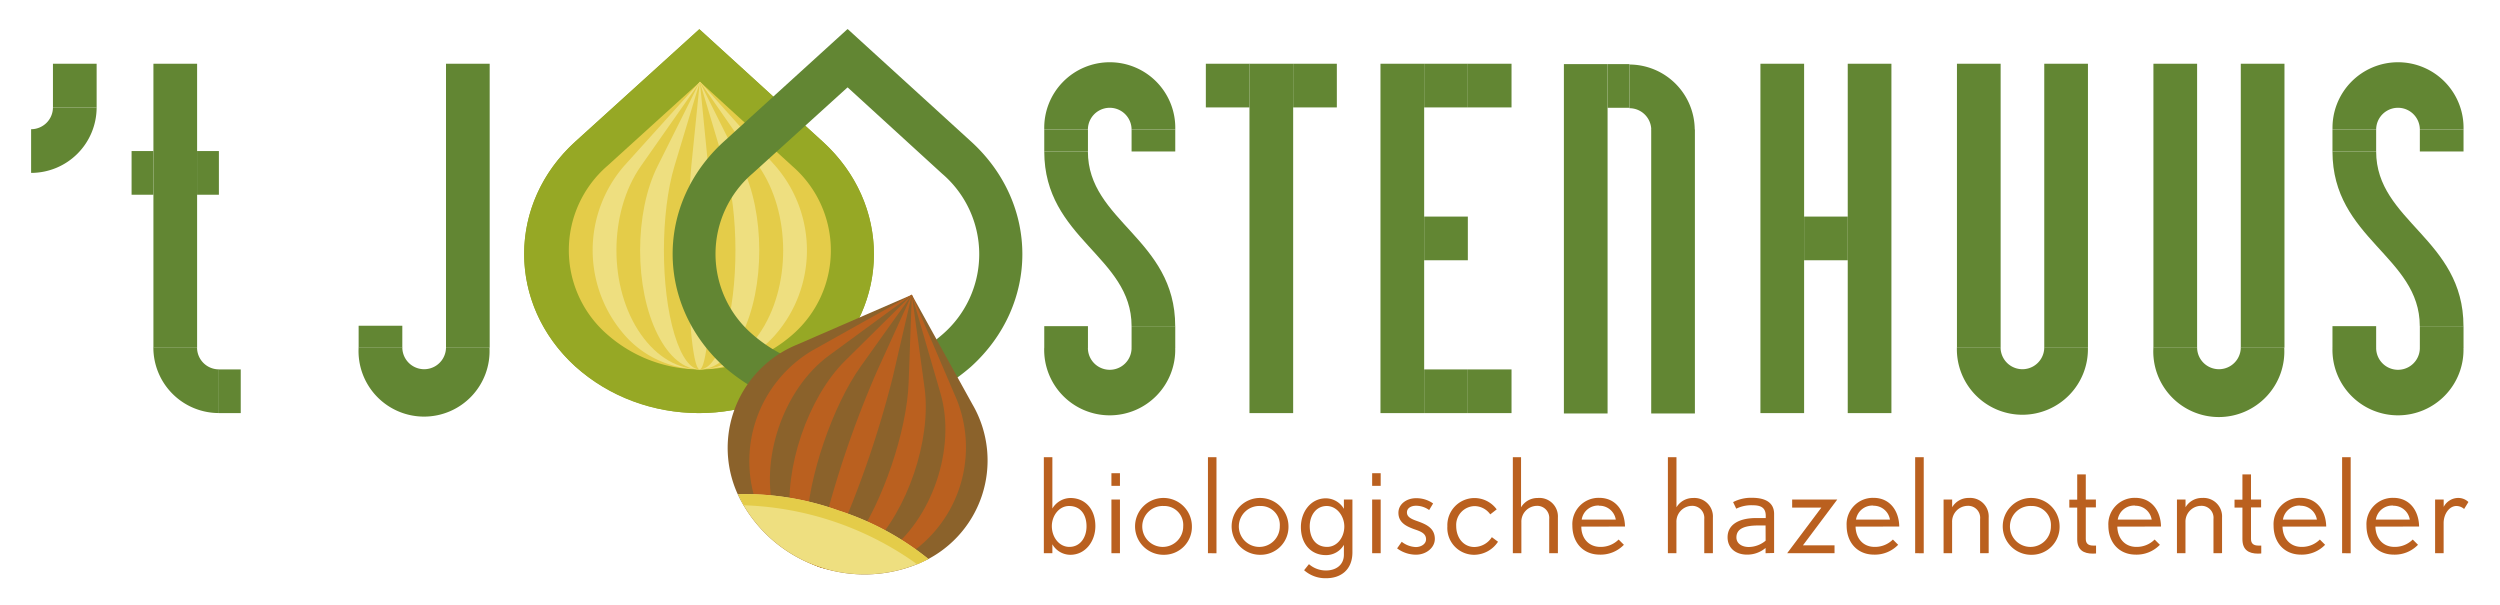 <svg xmlns="http://www.w3.org/2000/svg" viewBox="0 0 475 115"><defs><style>.cls-1{fill:#96a825;}.cls-2{fill:#e4cc49;}.cls-3{fill:#eedf80;}.cls-4{fill:#628633;}.cls-5{fill:#8b622b;}.cls-6{fill:#ba601f;}</style></defs><title>Joostenhuus-los</title><g id="Laag_1" data-name="Laag 1"><path class="cls-1" d="M156.35,26.94,132.88,5.55,109.35,26.87c-13,11.78-13,30.91-.07,42.73s34,11.85,47,.07S169.31,38.76,156.35,26.94Z"/><path class="cls-1" d="M132.86,17.81l17.37,15.84a19.25,19.25,0,0,1,0,29.3,26.56,26.56,0,0,1-34.79-.05,19.25,19.25,0,0,1,0-29.3l17.42-15.79m0-12.26L109.35,26.87c-13,11.78-13,30.91-.07,42.73a35.63,35.63,0,0,0,47,.07c13-11.78,13-30.91.07-42.73L132.88,5.55Z"/><path class="cls-2" d="M150.55,31.57,133,15.54l-17.63,16a21.2,21.2,0,0,0,0,32,26.68,26.68,0,0,0,35.2.05A21.2,21.2,0,0,0,150.55,31.57Z"/><path class="cls-3" d="M147.35,31.56,133,15.54l-14.43,16a24.44,24.44,0,0,0,0,32,19,19,0,0,0,28.8,0A24.44,24.44,0,0,0,147.35,31.56Z"/><path class="cls-2" d="M144.15,31.56,133,15.54l-11.22,16c-6.2,8.83-6.22,23.16,0,32s16.2,8.86,22.4,0S150.32,40.4,144.15,31.56Z"/><path class="cls-3" d="M140.95,31.55l-8-16-8,16c-4.43,8.83-4.45,23.16,0,32s11.57,8.85,16,0S145.35,40.39,140.95,31.55Z"/><path class="cls-2" d="M137.75,31.55l-4.78-16-4.82,16c-2.66,8.83-2.69,23.16,0,32s6.94,8.85,9.6,0S140.38,40.39,137.75,31.55Z"/><path class="cls-3" d="M134.55,31.54l-1.58-16-1.62,16a193.48,193.48,0,0,0,0,32c.87,8.84,2.3,8.84,3.2,0A193.48,193.48,0,0,0,134.55,31.54Z"/><rect class="cls-4" x="37.44" y="28.7" width="4.15" height="8.3"/><rect class="cls-4" x="41.59" y="70.19" width="4.15" height="8.3"/><rect class="cls-4" x="25" y="28.7" width="4.15" height="8.3"/><rect class="cls-4" x="10.06" y="12.11" width="8.3" height="8.3"/><rect class="cls-4" x="84.74" y="12.11" width="8.3" height="53.93"/><rect class="cls-4" x="237.4" y="12.11" width="8.3" height="66.38"/><rect class="cls-4" x="270.59" y="41.15" width="8.3" height="8.3"/><rect class="cls-4" x="342.78" y="41.15" width="8.3" height="8.3"/><rect class="cls-4" x="262.29" y="12.11" width="8.3" height="66.38"/><rect class="cls-4" x="334.48" y="12.11" width="8.3" height="66.38"/><rect class="cls-4" x="371.82" y="12.11" width="8.3" height="53.93"/><rect class="cls-4" x="388.41" y="12.11" width="8.3" height="53.93"/><rect class="cls-4" x="351.07" y="12.11" width="8.3" height="66.38"/><rect class="cls-4" x="29.15" y="12.11" width="8.3" height="53.93"/><rect class="cls-4" x="229.11" y="12.11" width="8.3" height="8.3"/><rect class="cls-4" x="245.7" y="12.11" width="8.3" height="8.3"/><rect class="cls-4" x="278.89" y="12.11" width="8.3" height="8.3"/><rect class="cls-4" x="270.59" y="12.11" width="8.3" height="8.3"/><rect class="cls-4" x="278.89" y="70.19" width="8.3" height="8.3"/><rect class="cls-4" x="270.59" y="70.19" width="8.3" height="8.3"/><rect class="cls-4" x="68.14" y="61.89" width="8.3" height="4.15"/><path class="cls-4" d="M388.41,66a4.15,4.15,0,0,1-8.3,0h-8.3a12.45,12.45,0,1,0,24.89,0Z"/><rect class="cls-4" x="313.74" y="24.63" width="8.3" height="53.93" transform="translate(635.77 103.19) rotate(180)"/><rect class="cls-4" x="297.14" y="12.18" width="8.3" height="66.38" transform="translate(602.58 90.74) rotate(180)"/><rect class="cls-4" x="409.15" y="12.11" width="8.3" height="53.93"/><rect class="cls-4" x="425.75" y="12.11" width="8.3" height="53.93"/><path class="cls-4" d="M425.75,66a4.15,4.15,0,1,1-8.3,0h-8.3A12.45,12.45,0,1,0,434,66Z"/><path class="cls-4" d="M84.74,66a4.15,4.15,0,1,1-8.3,0h-8.3A12.45,12.45,0,1,0,93,66Z"/><path class="cls-4" d="M41.59,78.48v-8.3A4.15,4.15,0,0,1,37.44,66h-8.3A12.45,12.45,0,0,0,41.59,78.48Z"/><path class="cls-4" d="M309.59,12.26v8.3a4.15,4.15,0,0,1,4.15,4.15H322A12.45,12.45,0,0,0,309.59,12.26Z"/><path class="cls-4" d="M18.36,20.4h-8.3a4.15,4.15,0,0,1-4.15,4.15v8.3A12.45,12.45,0,0,0,18.36,20.4Z"/><path class="cls-4" d="M161.07,16.62,179,33a20.12,20.12,0,0,1,0,30.6,27.44,27.44,0,0,1-36-.05,20.12,20.12,0,0,1,0-30.6l18-16.32m0-11.08L137.56,26.87c-13,11.78-13,30.91-.07,42.73a35.63,35.63,0,0,0,47,.07c13-11.78,13-30.91.07-42.73L161.09,5.55Z"/><path class="cls-5" d="M184.76,76.82,173.25,56l-21.81,9.48a21.2,21.2,0,0,0-10.3,30.3,26.68,26.68,0,0,0,33.33,11.33A21.2,21.2,0,0,0,184.76,76.82Z"/><path class="cls-6" d="M181.73,75.79,173.25,56,154.47,66.52a24.44,24.44,0,0,0-10.3,30.3,19,19,0,0,0,27.27,9.27A24.44,24.44,0,0,0,181.73,75.79Z"/><path class="cls-5" d="M178.7,74.76,173.25,56,157.5,67.55c-8.7,6.38-13.31,19.94-10.3,30.3s12.51,13.59,21.21,7.21S181.72,85.12,178.7,74.76Z"/><path class="cls-6" d="M175.67,73.73,173.25,56,160.53,68.58c-7,6.94-11.64,20.51-10.3,30.3s8.12,12.1,15.15,5.15S177,83.52,175.67,73.73Z"/><path class="cls-5" d="M172.64,72.7,173.25,56l-9.7,13.6c-5.35,7.51-10,21.08-10.3,30.3s3.73,10.6,9.09,3.09S172.31,81.92,172.64,72.7Z"/><path class="cls-6" d="M169.62,71.67,173.25,56l-6.67,14.63a193.48,193.48,0,0,0-10.3,30.3c-2,8.65-.65,9.11,3,1A193.48,193.48,0,0,0,169.62,71.67Z"/><path class="cls-3" d="M159.31,97a52.82,52.82,0,0,0-19.1-3.11c.28.63.59,1.26.93,1.88a26.68,26.68,0,0,0,33.33,11.33c.65-.28,1.28-.59,1.88-.92A52.82,52.82,0,0,0,159.31,97Z"/><path class="cls-2" d="M141.26,96a59.77,59.77,0,0,1,33,11.21l.24-.1c.65-.28,1.28-.59,1.88-.92a52.82,52.82,0,0,0-17-9.18,52.82,52.82,0,0,0-19.1-3.11c.28.63.59,1.26.93,1.88Z"/><rect class="cls-4" x="198.41" y="61.97" width="8.3" height="4.15"/><rect class="cls-4" x="215" y="24.63" width="8.3" height="4.15"/><path class="cls-4" d="M206.7,24.63a4.15,4.15,0,1,1,8.3,0h8.3a12.45,12.45,0,1,0-24.89,0Z"/><path class="cls-4" d="M215,66.11a4.15,4.15,0,0,1-8.3,0h-8.3a12.45,12.45,0,1,0,24.89,0Z"/><path class="cls-4" d="M206.7,28.78c0,13.28,16.59,16.59,16.59,33.19H215c0-13.28-16.59-16.59-16.59-33.19Z"/><rect class="cls-4" x="198.41" y="24.63" width="8.3" height="4.15"/><rect class="cls-4" x="215" y="61.97" width="8.3" height="4.15"/><rect class="cls-4" x="443.17" y="61.97" width="8.3" height="4.15"/><rect class="cls-4" x="459.77" y="24.63" width="8.3" height="4.15"/><path class="cls-4" d="M451.47,24.63a4.15,4.15,0,1,1,8.3,0h8.3a12.45,12.45,0,1,0-24.89,0Z"/><path class="cls-4" d="M459.77,66.11a4.15,4.15,0,0,1-8.3,0h-8.3a12.45,12.45,0,1,0,24.89,0Z"/><path class="cls-4" d="M451.47,28.78c0,13.28,16.59,16.59,16.59,33.19h-8.3c0-13.28-16.59-16.59-16.59-33.19Z"/><rect class="cls-4" x="443.17" y="24.63" width="8.3" height="4.15"/><rect class="cls-4" x="459.77" y="61.97" width="8.3" height="4.15"/><rect class="cls-4" x="305.44" y="12.18" width="4.15" height="8.3"/><path class="cls-6" d="M203.37,105.41a3.94,3.94,0,0,1-3.42-2v1.7h-1.62V86.87h1.62v9.75a4.07,4.07,0,0,1,3.42-2c2.8,0,4.75,2.1,4.75,5.35C208.12,102.84,206.24,105.41,203.37,105.41Zm-.25-9.27c-1.92,0-3.27,1.87-3.27,3.82,0,2.12,1.4,3.95,3.32,3.95,2.12,0,3.27-1.85,3.27-3.9C206.44,97.76,205.29,96.14,203.12,96.14Z"/><path class="cls-6" d="M211.17,92.31v-2.4h1.62v2.4Zm0,12.8V94.91h1.62v10.2Z"/><path class="cls-6" d="M221.14,105.41a5.4,5.4,0,1,1,5.32-5.47A5.29,5.29,0,0,1,221.14,105.41Zm0-9.27a3.89,3.89,0,1,0,3.67,3.85A3.6,3.6,0,0,0,221.12,96.14Z"/><path class="cls-6" d="M229.51,105.11V86.87h1.62v18.25Z"/><path class="cls-6" d="M239.49,105.41a5.4,5.4,0,1,1,5.32-5.47A5.29,5.29,0,0,1,239.49,105.41Zm0-9.27a3.89,3.89,0,1,0,3.67,3.85A3.6,3.6,0,0,0,239.46,96.14Z"/><path class="cls-6" d="M252,109.86a6.07,6.07,0,0,1-4.22-1.52l.92-1.15a4.89,4.89,0,0,0,3.27,1.2c1.8,0,3.37-1,3.37-3v-1.87a3.91,3.91,0,0,1-3.45,1.95c-2.77,0-4.72-2.1-4.72-5.32,0-2.9,1.87-5.47,4.75-5.47a4,4,0,0,1,3.42,2V94.91h1.62V105C256.93,108.34,254.68,109.86,252,109.86Zm.1-13.72c-2.1,0-3.25,1.85-3.25,3.85,0,2.27,1.17,3.92,3.3,3.92,1.95,0,3.27-1.87,3.27-3.87S254,96.14,252.06,96.14Z"/><path class="cls-6" d="M260.71,92.31v-2.4h1.62v2.4Zm0,12.8V94.91h1.62v10.2Z"/><path class="cls-6" d="M269.05,105.39a6,6,0,0,1-3.6-1.2l.88-1.25a4.63,4.63,0,0,0,2.67,1c1,0,1.95-.57,1.95-1.47,0-1.12-1-1.5-2.25-1.92-1.42-.52-3-1.22-3-3.12,0-1.7,1.62-2.77,3.32-2.77a5.4,5.4,0,0,1,3.27,1l-.75,1.25a4.28,4.28,0,0,0-2.52-.82c-.8,0-1.7.38-1.7,1.27s.85,1.27,2.1,1.7c1.5.55,3.2,1.25,3.2,3.35C272.6,104.11,270.93,105.39,269.05,105.39Z"/><path class="cls-6" d="M280.2,105.41A5.09,5.09,0,0,1,275,100a5.16,5.16,0,0,1,5-5.37,5.24,5.24,0,0,1,4.37,2.15l-1.22.95a3.7,3.7,0,0,0-3-1.57,3.58,3.58,0,0,0-3.47,3.77c0,2.32,1.45,4,3.45,4a4,4,0,0,0,3.32-1.87l1.17.87A5.49,5.49,0,0,1,280.2,105.41Z"/><path class="cls-6" d="M294.35,105.11v-6.5a2.29,2.29,0,0,0-2.37-2.5,3,3,0,0,0-2.92,3.1v5.9h-1.62V86.87H289v9.52a3.62,3.62,0,0,1,3.15-1.77A3.52,3.52,0,0,1,296,98.34v6.77Z"/><path class="cls-6" d="M300.45,100.06c0,2.17,1.37,3.85,3.62,3.85a4.8,4.8,0,0,0,3.47-1.4l1,1a6.14,6.14,0,0,1-4.57,1.87c-3.25,0-5.22-2.37-5.22-5.52a5,5,0,0,1,5.1-5.27c3.17,0,4.85,2.52,4.9,5.45Zm3.37-4a3.15,3.15,0,0,0-3.3,2.67H307A3.13,3.13,0,0,0,303.82,96.09Z"/><path class="cls-6" d="M323.81,105.11v-6.5a2.29,2.29,0,0,0-2.37-2.5,3,3,0,0,0-2.92,3.1v5.9h-1.62V86.87h1.63v9.52a3.63,3.63,0,0,1,3.15-1.77,3.52,3.52,0,0,1,3.77,3.72v6.77Z"/><path class="cls-6" d="M335.46,105.11v-1a5.38,5.38,0,0,1-3.5,1.27c-2.27,0-3.72-1.32-3.72-3.3,0-2.4,2.15-3.65,5.42-3.65h1.83V98c0-1.6-1-2-2.5-2a6.46,6.46,0,0,0-3.1.65l-.6-1.25a7.4,7.4,0,0,1,3.57-.82c2.8,0,4.22,1.07,4.22,3.07v7.42Zm0-5.27h-1.37c-2.72,0-4.17.65-4.17,2.27,0,1.22,1.13,1.82,2.35,1.82a5.09,5.09,0,0,0,3.2-1.2Z"/><path class="cls-6" d="M342.56,103.61h6v1.5h-9l6.5-8.67h-5.55V94.91h8.57Z"/><path class="cls-6" d="M352.56,100.06c.05,2.17,1.38,3.85,3.62,3.85a4.8,4.8,0,0,0,3.47-1.4l1,1a6.14,6.14,0,0,1-4.57,1.87c-3.25,0-5.22-2.37-5.22-5.52a5,5,0,0,1,5.1-5.27c3.17,0,4.85,2.52,4.9,5.45Zm3.38-4a3.15,3.15,0,0,0-3.3,2.67h6.45A3.13,3.13,0,0,0,355.93,96.09Z"/><path class="cls-6" d="M363.88,105.11V86.87h1.63v18.25Z"/><path class="cls-6" d="M376.22,105.11v-6.5a2.27,2.27,0,0,0-2.4-2.5,3,3,0,0,0-2.92,3.1v5.9h-1.62V94.91h1.63v1.47a3.6,3.6,0,0,1,3.17-1.77,3.52,3.52,0,0,1,3.77,3.72v6.77Z"/><path class="cls-6" d="M386,105.41a5.4,5.4,0,1,1,5.32-5.47A5.29,5.29,0,0,1,386,105.41Zm0-9.27a3.89,3.89,0,1,0,3.67,3.85A3.6,3.6,0,0,0,386,96.14Z"/><path class="cls-6" d="M397.67,105.19c-1.83,0-3-.72-3-2.75v-6h-1.5v-1.5h1.5V90.14h1.63v4.77h1.92v1.5h-1.92v6c0,.8.42,1.25,1.4,1.25h.55v1.5Z"/><path class="cls-6" d="M402.29,100.06c.05,2.17,1.38,3.85,3.62,3.85a4.8,4.8,0,0,0,3.47-1.4l1,1a6.14,6.14,0,0,1-4.57,1.87c-3.25,0-5.22-2.37-5.22-5.52a5,5,0,0,1,5.1-5.27c3.17,0,4.85,2.52,4.9,5.45Zm3.38-4a3.15,3.15,0,0,0-3.3,2.67h6.45A3.13,3.13,0,0,0,405.67,96.09Z"/><path class="cls-6" d="M420.56,105.11v-6.5a2.27,2.27,0,0,0-2.4-2.5,3,3,0,0,0-2.92,3.1v5.9h-1.62V94.91h1.63v1.47a3.6,3.6,0,0,1,3.17-1.77,3.52,3.52,0,0,1,3.77,3.72v6.77Z"/><path class="cls-6" d="M429.06,105.19c-1.83,0-3-.72-3-2.75v-6h-1.5v-1.5h1.5V90.14h1.63v4.77h1.92v1.5h-1.92v6c0,.8.42,1.25,1.4,1.25h.55v1.5Z"/><path class="cls-6" d="M433.68,100.06c.05,2.17,1.38,3.85,3.62,3.85a4.8,4.8,0,0,0,3.47-1.4l1,1a6.14,6.14,0,0,1-4.57,1.87c-3.25,0-5.22-2.37-5.22-5.52a5,5,0,0,1,5.1-5.27c3.17,0,4.85,2.52,4.9,5.45Zm3.38-4a3.15,3.15,0,0,0-3.3,2.67h6.45A3.13,3.13,0,0,0,437.06,96.09Z"/><path class="cls-6" d="M445,105.11V86.87h1.63v18.25Z"/><path class="cls-6" d="M451.33,100.06c.05,2.17,1.38,3.85,3.62,3.85a4.8,4.8,0,0,0,3.47-1.4l1,1a6.14,6.14,0,0,1-4.57,1.87c-3.25,0-5.22-2.37-5.22-5.52a5,5,0,0,1,5.1-5.27c3.17,0,4.85,2.52,4.9,5.45Zm3.38-4a3.15,3.15,0,0,0-3.3,2.67h6.45A3.13,3.13,0,0,0,454.71,96.09Z"/><path class="cls-6" d="M468.18,96.71a2.21,2.21,0,0,0-1.47-.57c-1.33,0-2.42,1.5-2.42,3.25v5.72h-1.62V94.91h1.63v1.4a3.13,3.13,0,0,1,2.7-1.7,2.79,2.79,0,0,1,2,.77Z"/></g></svg>